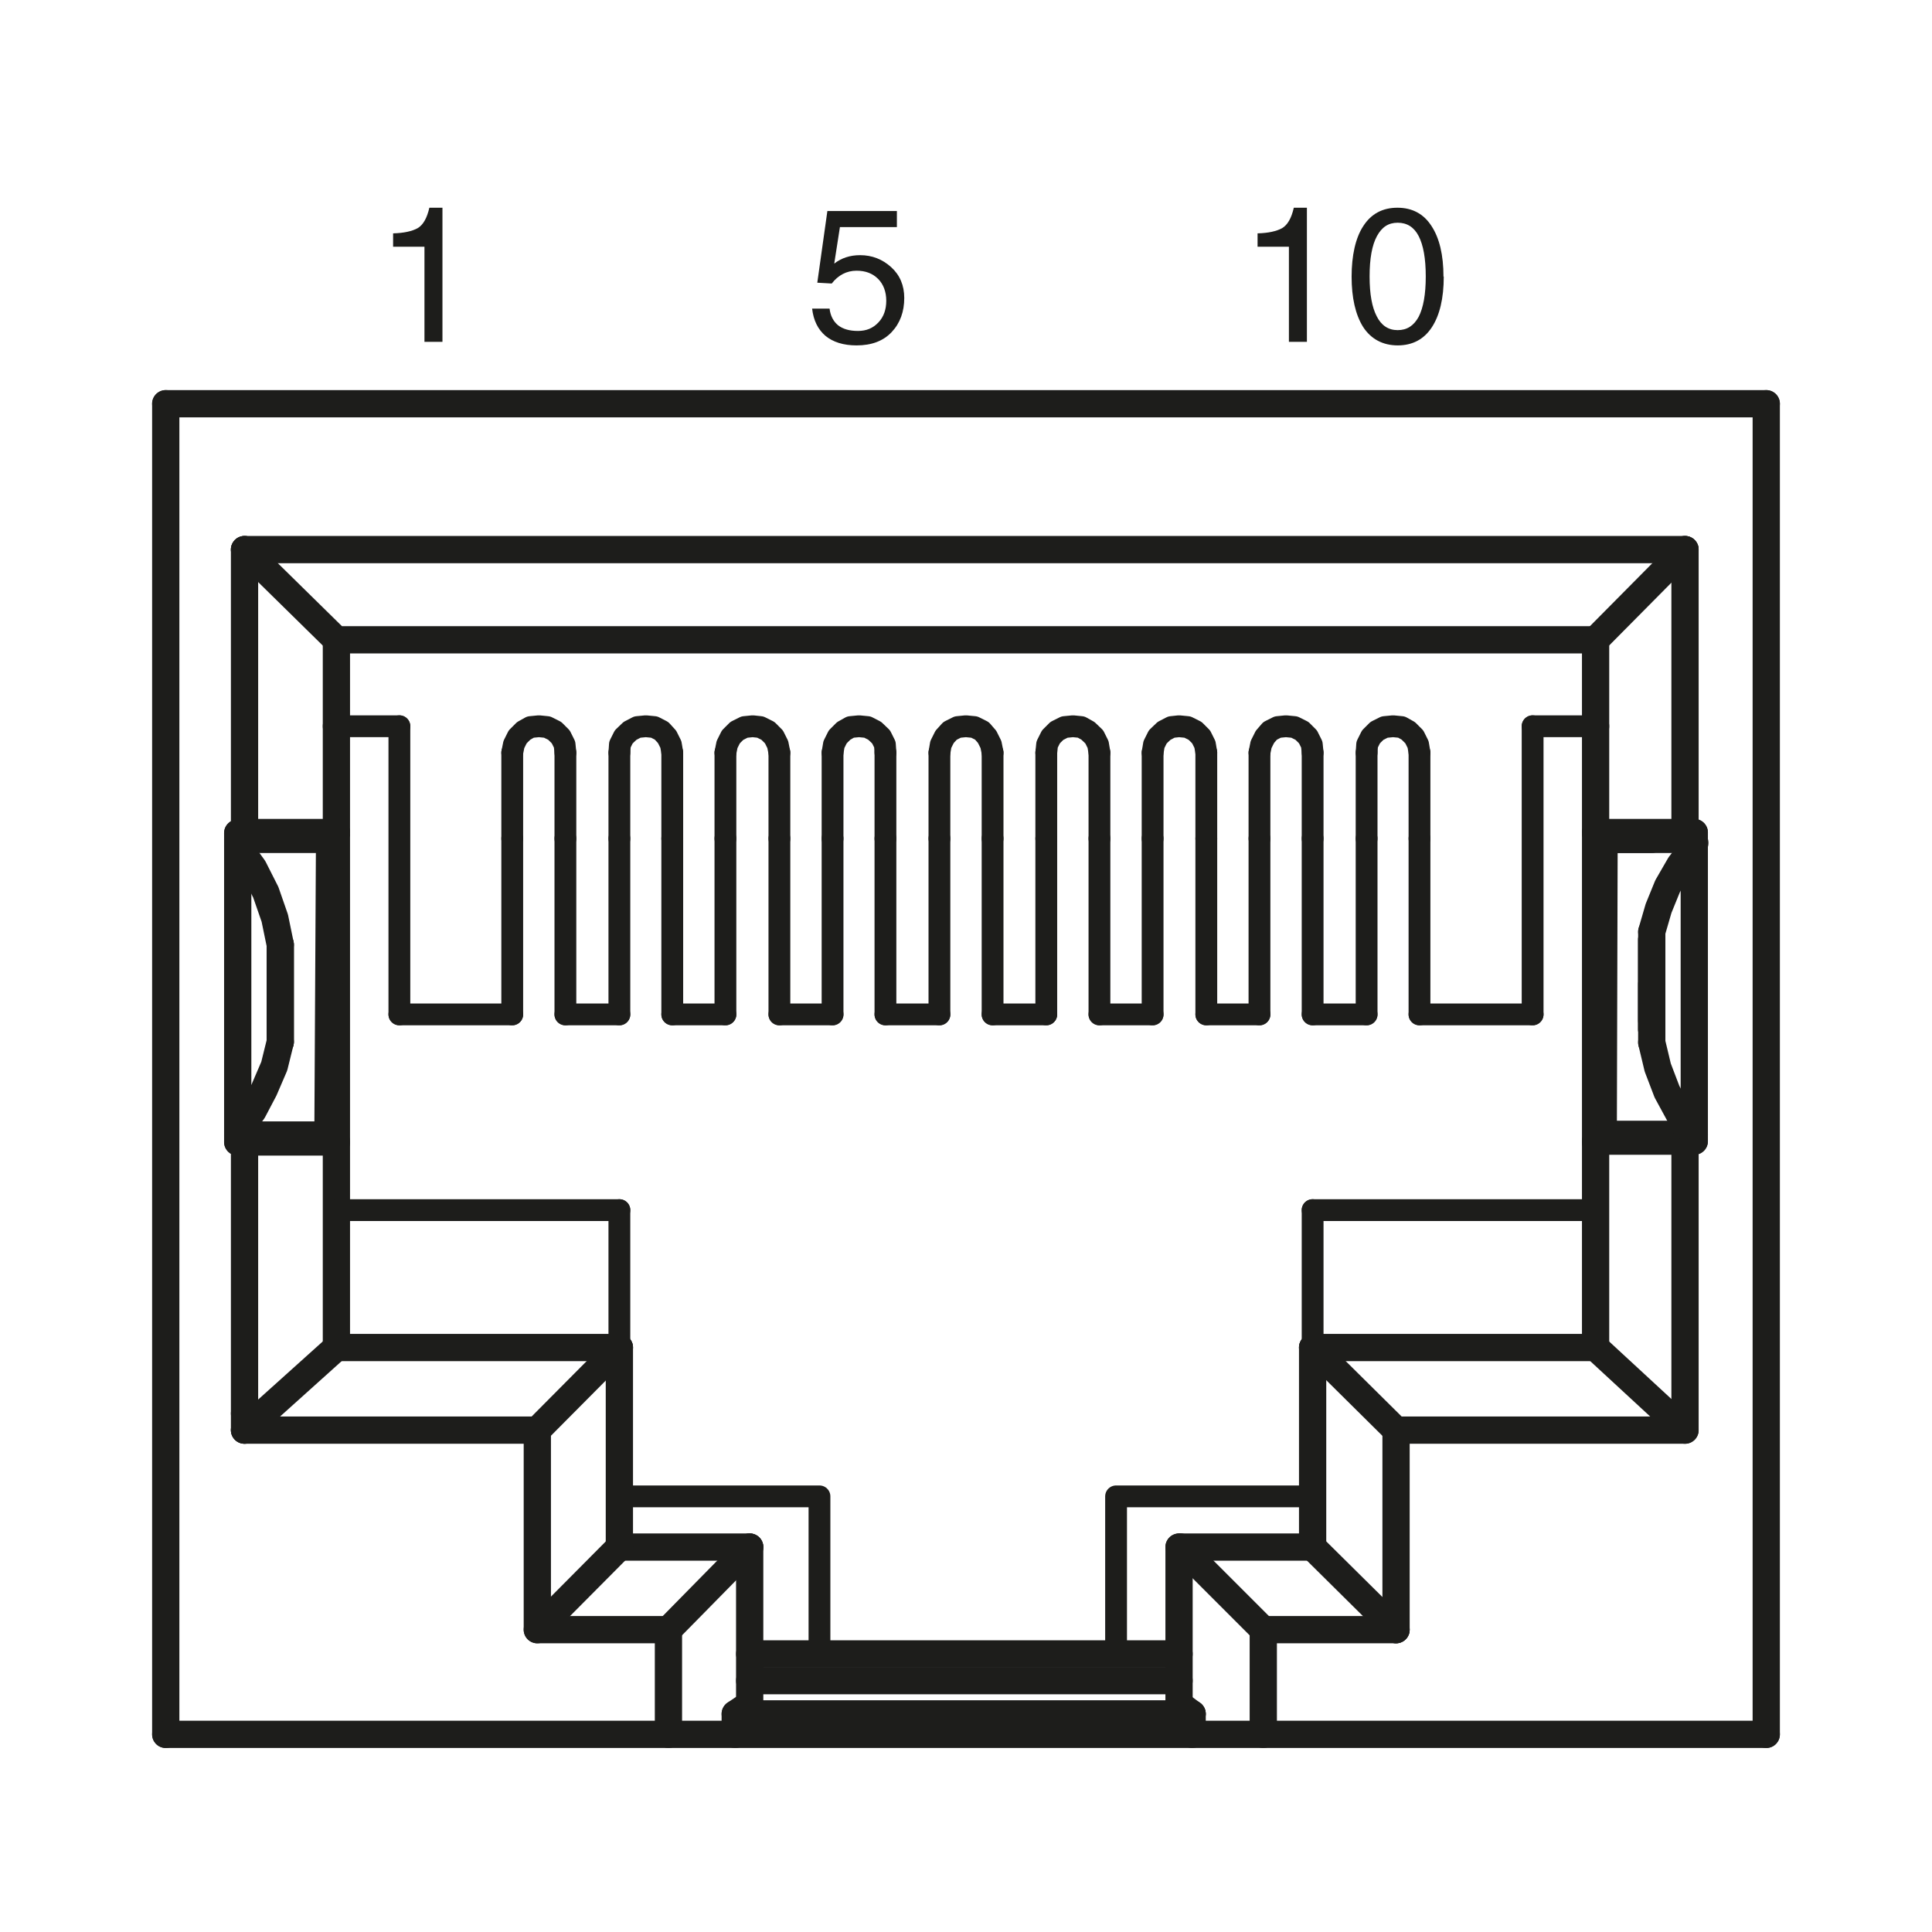 <?xml version="1.0" encoding="UTF-8"?><svg xmlns="http://www.w3.org/2000/svg" viewBox="0 0 70.87 70.87"><defs><style>.cls-1, .cls-2, .cls-3 {
        fill: none;
      }

      .cls-1, .cls-3 {
        stroke: #1d1d1b;
        stroke-linecap: round;
        stroke-linejoin: round;
      }

      .cls-4 {
        fill: #1d1d1b;
      }

      .cls-3 {
        stroke-width: .8px;
      }</style></defs><g id="Frame"><rect class="cls-2" width="70.87" height="70.87"/></g><g id="Dimension_Layer" data-name="Dimension Layer"><g><path class="cls-4" d="M16.23,12.54h-.66v-3.49h-1.15v-.49c.4-.01.7-.08.9-.19.2-.12.34-.36.43-.75h.48v4.92Z"/><path class="cls-4" d="M30.6,9.67c.27-.21.59-.31.95-.31.44,0,.82.15,1.14.44.32.29.48.67.48,1.13,0,.5-.15.92-.46,1.25-.31.33-.74.49-1.29.49-.48,0-.86-.12-1.14-.35-.28-.24-.44-.57-.49-1h.64c.03.26.14.47.31.61.18.14.42.21.73.21s.55-.1.75-.31.29-.48.29-.8-.1-.6-.3-.8-.46-.3-.79-.3c-.36,0-.67.16-.91.47l-.53-.03.37-2.63h2.55v.59h-2.09l-.21,1.35Z"/><path class="cls-4" d="M47.94,12.54h-.66v-3.49h-1.15v-.49c.4-.01.7-.08.9-.19.2-.12.34-.36.43-.75h.48v4.92Z"/><path class="cls-4" d="M52.96,10.14c0,.81-.15,1.43-.44,1.87-.29.44-.71.66-1.25.66s-.98-.23-1.27-.68c-.28-.45-.42-1.07-.42-1.84s.14-1.42.43-1.86c.29-.45.71-.67,1.25-.67s.96.22,1.25.67c.29.44.44,1.06.44,1.86ZM52.3,10.14c0-.66-.09-1.15-.26-1.48-.17-.33-.43-.49-.77-.49s-.58.16-.76.49c-.18.33-.27.82-.27,1.48s.09,1.13.26,1.46c.17.34.43.51.77.51s.59-.16.77-.49c.17-.33.26-.82.26-1.48Z"/></g></g><g id="Drawing"><polyline class="cls-3" points="30.06 60.67 30.06 54.89 22.72 54.89"/><polyline class="cls-3" points="40.94 60.67 40.94 54.89 48.15 54.89"/><line class="cls-3" x1="58.53" y1="26.64" x2="56.22" y2="26.64"/><line class="cls-3" x1="14.65" y1="26.64" x2="12.34" y2="26.64"/><polyline class="cls-3" points="52.07 27.61 52.02 27.31 51.88 27.03 51.66 26.81 51.41 26.67 51.1 26.64 50.79 26.67 50.51 26.81 50.29 27.03 50.15 27.31 50.13 27.61"/><polyline class="cls-3" points="48.15 27.61 48.12 27.31 47.98 27.03 47.76 26.81 47.48 26.67 47.17 26.64 46.87 26.67 46.59 26.81 46.4 27.03 46.26 27.31 46.2 27.61"/><polyline class="cls-3" points="44.25 27.61 44.2 27.31 44.06 27.03 43.84 26.81 43.56 26.67 43.25 26.64 42.97 26.67 42.7 26.81 42.47 27.03 42.33 27.31 42.28 27.61"/><polyline class="cls-3" points="40.33 27.61 40.28 27.31 40.14 27.03 39.91 26.81 39.66 26.67 39.36 26.64 39.05 26.67 38.77 26.81 38.55 27.03 38.41 27.31 38.38 27.61"/><polyline class="cls-3" points="32.48 27.61 32.46 27.31 32.32 27.03 32.09 26.81 31.82 26.67 31.51 26.64 31.2 26.67 30.95 26.81 30.73 27.03 30.59 27.31 30.54 27.61"/><polyline class="cls-3" points="36.41 27.61 36.35 27.31 36.21 27.03 36.02 26.81 35.74 26.67 35.43 26.64 35.13 26.67 34.85 26.81 34.65 27.03 34.51 27.31 34.46 27.61"/><polyline class="cls-3" points="28.59 27.61 28.53 27.31 28.39 27.03 28.17 26.81 27.89 26.67 27.61 26.64 27.31 26.67 27.03 26.81 26.81 27.03 26.67 27.31 26.61 27.61"/><polyline class="cls-3" points="24.66 27.61 24.61 27.31 24.47 27.03 24.27 26.81 24 26.67 23.69 26.64 23.38 26.67 23.11 26.81 22.88 27.03 22.74 27.31 22.72 27.61"/><polyline class="cls-3" points="20.74 27.61 20.71 27.31 20.57 27.03 20.35 26.81 20.07 26.67 19.77 26.64 19.46 26.67 19.21 26.81 18.99 27.03 18.85 27.31 18.79 27.61"/><line class="cls-1" x1="12.34" y1="30.54" x2="12.34" y2="49.43"/><line class="cls-1" x1="58.53" y1="30.54" x2="58.53" y2="49.43"/><line class="cls-3" x1="56.22" y1="37.21" x2="56.22" y2="26.64"/><line class="cls-3" x1="14.65" y1="37.21" x2="14.65" y2="26.64"/><line class="cls-3" x1="48.15" y1="44.39" x2="58.53" y2="44.39"/><line class="cls-3" x1="12.34" y1="44.39" x2="22.72" y2="44.39"/><polyline class="cls-1" points="8.72 41.5 9.28 40.75 9.69 39.97 10.06 39.11 10.28 38.22"/><line class="cls-1" x1="10.28" y1="38.22" x2="10.28" y2="34.65"/><polyline class="cls-1" points="10.28 34.65 10.08 33.68 9.75 32.73 9.3 31.84 8.72 31.04"/><line class="cls-1" x1="12.34" y1="41.89" x2="8.72" y2="41.89"/><line class="cls-3" x1="56.22" y1="37.21" x2="52.07" y2="37.21"/><line class="cls-3" x1="18.79" y1="30.76" x2="18.79" y2="37.21"/><line class="cls-3" x1="20.74" y1="30.76" x2="20.74" y2="37.21"/><line class="cls-3" x1="22.72" y1="30.76" x2="22.72" y2="37.21"/><line class="cls-3" x1="24.66" y1="30.76" x2="24.66" y2="37.21"/><line class="cls-3" x1="26.61" y1="30.76" x2="26.61" y2="37.21"/><line class="cls-3" x1="28.59" y1="30.76" x2="28.59" y2="37.21"/><line class="cls-3" x1="30.54" y1="30.76" x2="30.54" y2="37.21"/><line class="cls-3" x1="32.48" y1="30.76" x2="32.48" y2="37.21"/><line class="cls-3" x1="34.46" y1="30.76" x2="34.46" y2="37.21"/><line class="cls-3" x1="36.41" y1="30.76" x2="36.41" y2="37.21"/><line class="cls-3" x1="38.38" y1="30.76" x2="38.38" y2="37.21"/><line class="cls-3" x1="40.33" y1="30.76" x2="40.33" y2="37.21"/><line class="cls-3" x1="42.28" y1="30.76" x2="42.28" y2="37.21"/><line class="cls-3" x1="44.25" y1="30.76" x2="44.25" y2="37.21"/><line class="cls-3" x1="46.2" y1="30.76" x2="46.2" y2="37.21"/><line class="cls-3" x1="48.15" y1="30.76" x2="48.15" y2="37.21"/><line class="cls-3" x1="50.13" y1="30.76" x2="50.13" y2="37.21"/><line class="cls-3" x1="52.07" y1="30.76" x2="52.07" y2="37.21"/><line class="cls-1" x1="8.97" y1="51.85" x2="8.97" y2="52.46"/><line class="cls-1" x1="8.97" y1="20.16" x2="8.97" y2="30.56"/><line class="cls-1" x1="61.81" y1="20.16" x2="61.81" y2="30.54"/><line class="cls-1" x1="6.08" y1="14.81" x2="6.08" y2="63.62"/><line class="cls-1" x1="64.79" y1="14.81" x2="64.79" y2="63.62"/><line class="cls-3" x1="18.79" y1="37.21" x2="14.65" y2="37.21"/><line class="cls-3" x1="22.72" y1="37.21" x2="20.74" y2="37.21"/><line class="cls-3" x1="26.61" y1="37.21" x2="24.66" y2="37.21"/><line class="cls-3" x1="30.54" y1="37.21" x2="28.59" y2="37.21"/><line class="cls-3" x1="34.46" y1="37.21" x2="32.48" y2="37.21"/><line class="cls-3" x1="38.38" y1="37.21" x2="36.41" y2="37.21"/><line class="cls-3" x1="42.28" y1="37.21" x2="40.33" y2="37.21"/><line class="cls-3" x1="50.13" y1="37.21" x2="48.15" y2="37.21"/><line class="cls-3" x1="46.2" y1="37.21" x2="44.25" y2="37.21"/><line class="cls-1" x1="8.97" y1="20.16" x2="61.81" y2="20.16"/><polyline class="cls-1" points="8.97 20.16 12.34 23.47 58.53 23.47"/><line class="cls-1" x1="61.81" y1="20.16" x2="58.53" y2="23.47"/><line class="cls-1" x1="12.34" y1="49.43" x2="22.72" y2="49.43"/><line class="cls-1" x1="12.34" y1="23.47" x2="12.34" y2="26.64"/><line class="cls-1" x1="58.53" y1="23.47" x2="58.53" y2="26.64"/><line class="cls-3" x1="22.72" y1="44.39" x2="22.72" y2="49.43"/><line class="cls-3" x1="48.15" y1="44.39" x2="48.15" y2="49.43"/><polyline class="cls-1" points="22.72 49.43 19.71 52.46 8.97 52.46"/><polyline class="cls-1" points="58.53 49.43 61.81 52.46 51.21 52.46 48.15 49.43"/><line class="cls-1" x1="8.97" y1="41.89" x2="8.97" y2="51.85"/><line class="cls-1" x1="12.34" y1="49.43" x2="8.97" y2="52.46"/><line class="cls-1" x1="22.72" y1="56.75" x2="27.5" y2="56.75"/><polyline class="cls-1" points="19.71 52.46 19.71 59.78 24.52 59.78"/><line class="cls-1" x1="22.72" y1="49.43" x2="22.72" y2="56.75"/><line class="cls-1" x1="51.21" y1="52.46" x2="51.21" y2="59.78"/><line class="cls-1" x1="48.15" y1="49.43" x2="48.15" y2="56.75"/><line class="cls-1" x1="19.71" y1="59.78" x2="22.72" y2="56.75"/><line class="cls-1" x1="51.21" y1="59.78" x2="48.15" y2="56.75"/><line class="cls-1" x1="24.52" y1="59.78" x2="27.5" y2="56.75"/><line class="cls-1" x1="46.34" y1="59.78" x2="43.31" y2="56.75"/><line class="cls-1" x1="43.25" y1="56.75" x2="48.15" y2="56.75"/><line class="cls-1" x1="46.34" y1="59.78" x2="51.21" y2="59.78"/><line class="cls-1" x1="48.15" y1="49.43" x2="58.53" y2="49.43"/><line class="cls-1" x1="24.52" y1="59.78" x2="24.52" y2="63.62"/><line class="cls-1" x1="46.34" y1="59.78" x2="46.34" y2="63.62"/><line class="cls-1" x1="27.5" y1="56.75" x2="27.5" y2="62.51"/><line class="cls-1" x1="43.25" y1="56.75" x2="43.25" y2="62.51"/><polyline class="cls-1" points="27.5 62.51 26.97 62.87 43.73 62.87"/><line class="cls-1" x1="43.25" y1="62.51" x2="43.73" y2="62.87"/><line class="cls-1" x1="26.97" y1="62.87" x2="26.97" y2="63.62"/><line class="cls-1" x1="43.73" y1="62.87" x2="43.73" y2="63.62"/><line class="cls-1" x1="6.08" y1="63.62" x2="64.79" y2="63.62"/><line class="cls-1" x1="27.5" y1="61.65" x2="43.25" y2="61.65"/><line class="cls-1" x1="27.5" y1="60.67" x2="43.25" y2="60.67"/><line class="cls-1" x1="12.34" y1="30.54" x2="8.97" y2="30.54"/><line class="cls-1" x1="11.95" y1="30.79" x2="8.72" y2="30.79"/><line class="cls-1" x1="8.72" y1="30.56" x2="12.34" y2="30.56"/><line class="cls-1" x1="12.09" y1="30.76" x2="12.34" y2="30.54"/><line class="cls-1" x1="11.95" y1="41.64" x2="8.72" y2="41.64"/><line class="cls-1" x1="8.72" y1="41.89" x2="8.72" y2="30.56"/><line class="cls-1" x1="11.95" y1="30.79" x2="12.09" y2="30.79"/><line class="cls-1" x1="12.03" y1="41.64" x2="8.83" y2="41.64"/><polyline class="cls-1" points="12.34 41.89 12.03 41.64 12.09 30.79"/><line class="cls-1" x1="10.28" y1="38.22" x2="10.28" y2="34.65"/><line class="cls-1" x1="60.59" y1="34.46" x2="60.59" y2="37.77"/><line class="cls-1" x1="58.84" y1="30.79" x2="58.56" y2="30.54"/><polyline class="cls-1" points="60.59 30.79 58.84 30.79 58.81 41.61"/><line class="cls-1" x1="58.92" y1="41.61" x2="58.81" y2="41.61"/><line class="cls-1" x1="62.15" y1="30.54" x2="62.15" y2="41.86"/><line class="cls-1" x1="58.92" y1="30.79" x2="62.15" y2="30.79"/><line class="cls-1" x1="58.78" y1="41.67" x2="58.53" y2="41.89"/><line class="cls-1" x1="62.15" y1="41.86" x2="58.53" y2="41.86"/><line class="cls-1" x1="58.92" y1="41.61" x2="62.15" y2="41.61"/><line class="cls-1" x1="58.53" y1="30.54" x2="62.15" y2="30.54"/><line class="cls-1" x1="60.59" y1="34.46" x2="60.59" y2="37.77"/><line class="cls-1" x1="62.15" y1="30.92" x2="62.17" y2="30.92"/><line class="cls-1" x1="61.81" y1="41.86" x2="61.81" y2="52.46"/><line class="cls-1" x1="60.59" y1="34.18" x2="60.59" y2="37.44"/><line class="cls-1" x1="60.59" y1="36.1" x2="60.59" y2="38.24"/><polyline class="cls-1" points="62.15 31.04 61.62 31.73 61.17 32.51 60.84 33.32 60.59 34.18"/><polyline class="cls-1" points="60.59 38.24 60.81 39.16 61.15 40.05 61.59 40.86 62.15 41.64"/><line class="cls-1" x1="64.79" y1="14.81" x2="6.08" y2="14.81"/><line class="cls-1" x1="12.34" y1="30.54" x2="12.34" y2="26.64"/><line class="cls-1" x1="58.53" y1="30.54" x2="58.53" y2="26.64"/><line class="cls-3" x1="52.07" y1="30.76" x2="52.07" y2="27.61"/><line class="cls-3" x1="50.13" y1="27.61" x2="50.13" y2="30.76"/><line class="cls-3" x1="48.15" y1="30.76" x2="48.15" y2="27.61"/><line class="cls-3" x1="46.2" y1="27.61" x2="46.2" y2="30.76"/><line class="cls-3" x1="44.25" y1="30.76" x2="44.25" y2="27.61"/><line class="cls-3" x1="42.28" y1="27.61" x2="42.28" y2="30.76"/><line class="cls-3" x1="40.33" y1="30.76" x2="40.33" y2="27.61"/><line class="cls-3" x1="38.38" y1="27.61" x2="38.38" y2="30.76"/><line class="cls-3" x1="36.41" y1="30.76" x2="36.41" y2="27.61"/><line class="cls-3" x1="34.46" y1="27.61" x2="34.46" y2="30.76"/><line class="cls-3" x1="32.48" y1="30.76" x2="32.48" y2="27.61"/><line class="cls-3" x1="30.54" y1="27.61" x2="30.54" y2="30.76"/><line class="cls-3" x1="28.59" y1="30.76" x2="28.59" y2="27.61"/><line class="cls-3" x1="26.61" y1="27.61" x2="26.61" y2="30.76"/><line class="cls-3" x1="24.66" y1="30.76" x2="24.66" y2="27.61"/><line class="cls-3" x1="22.72" y1="27.61" x2="22.72" y2="30.76"/><line class="cls-3" x1="20.74" y1="30.76" x2="20.74" y2="27.61"/><line class="cls-3" x1="18.79" y1="27.61" x2="18.79" y2="30.76"/></g></svg>